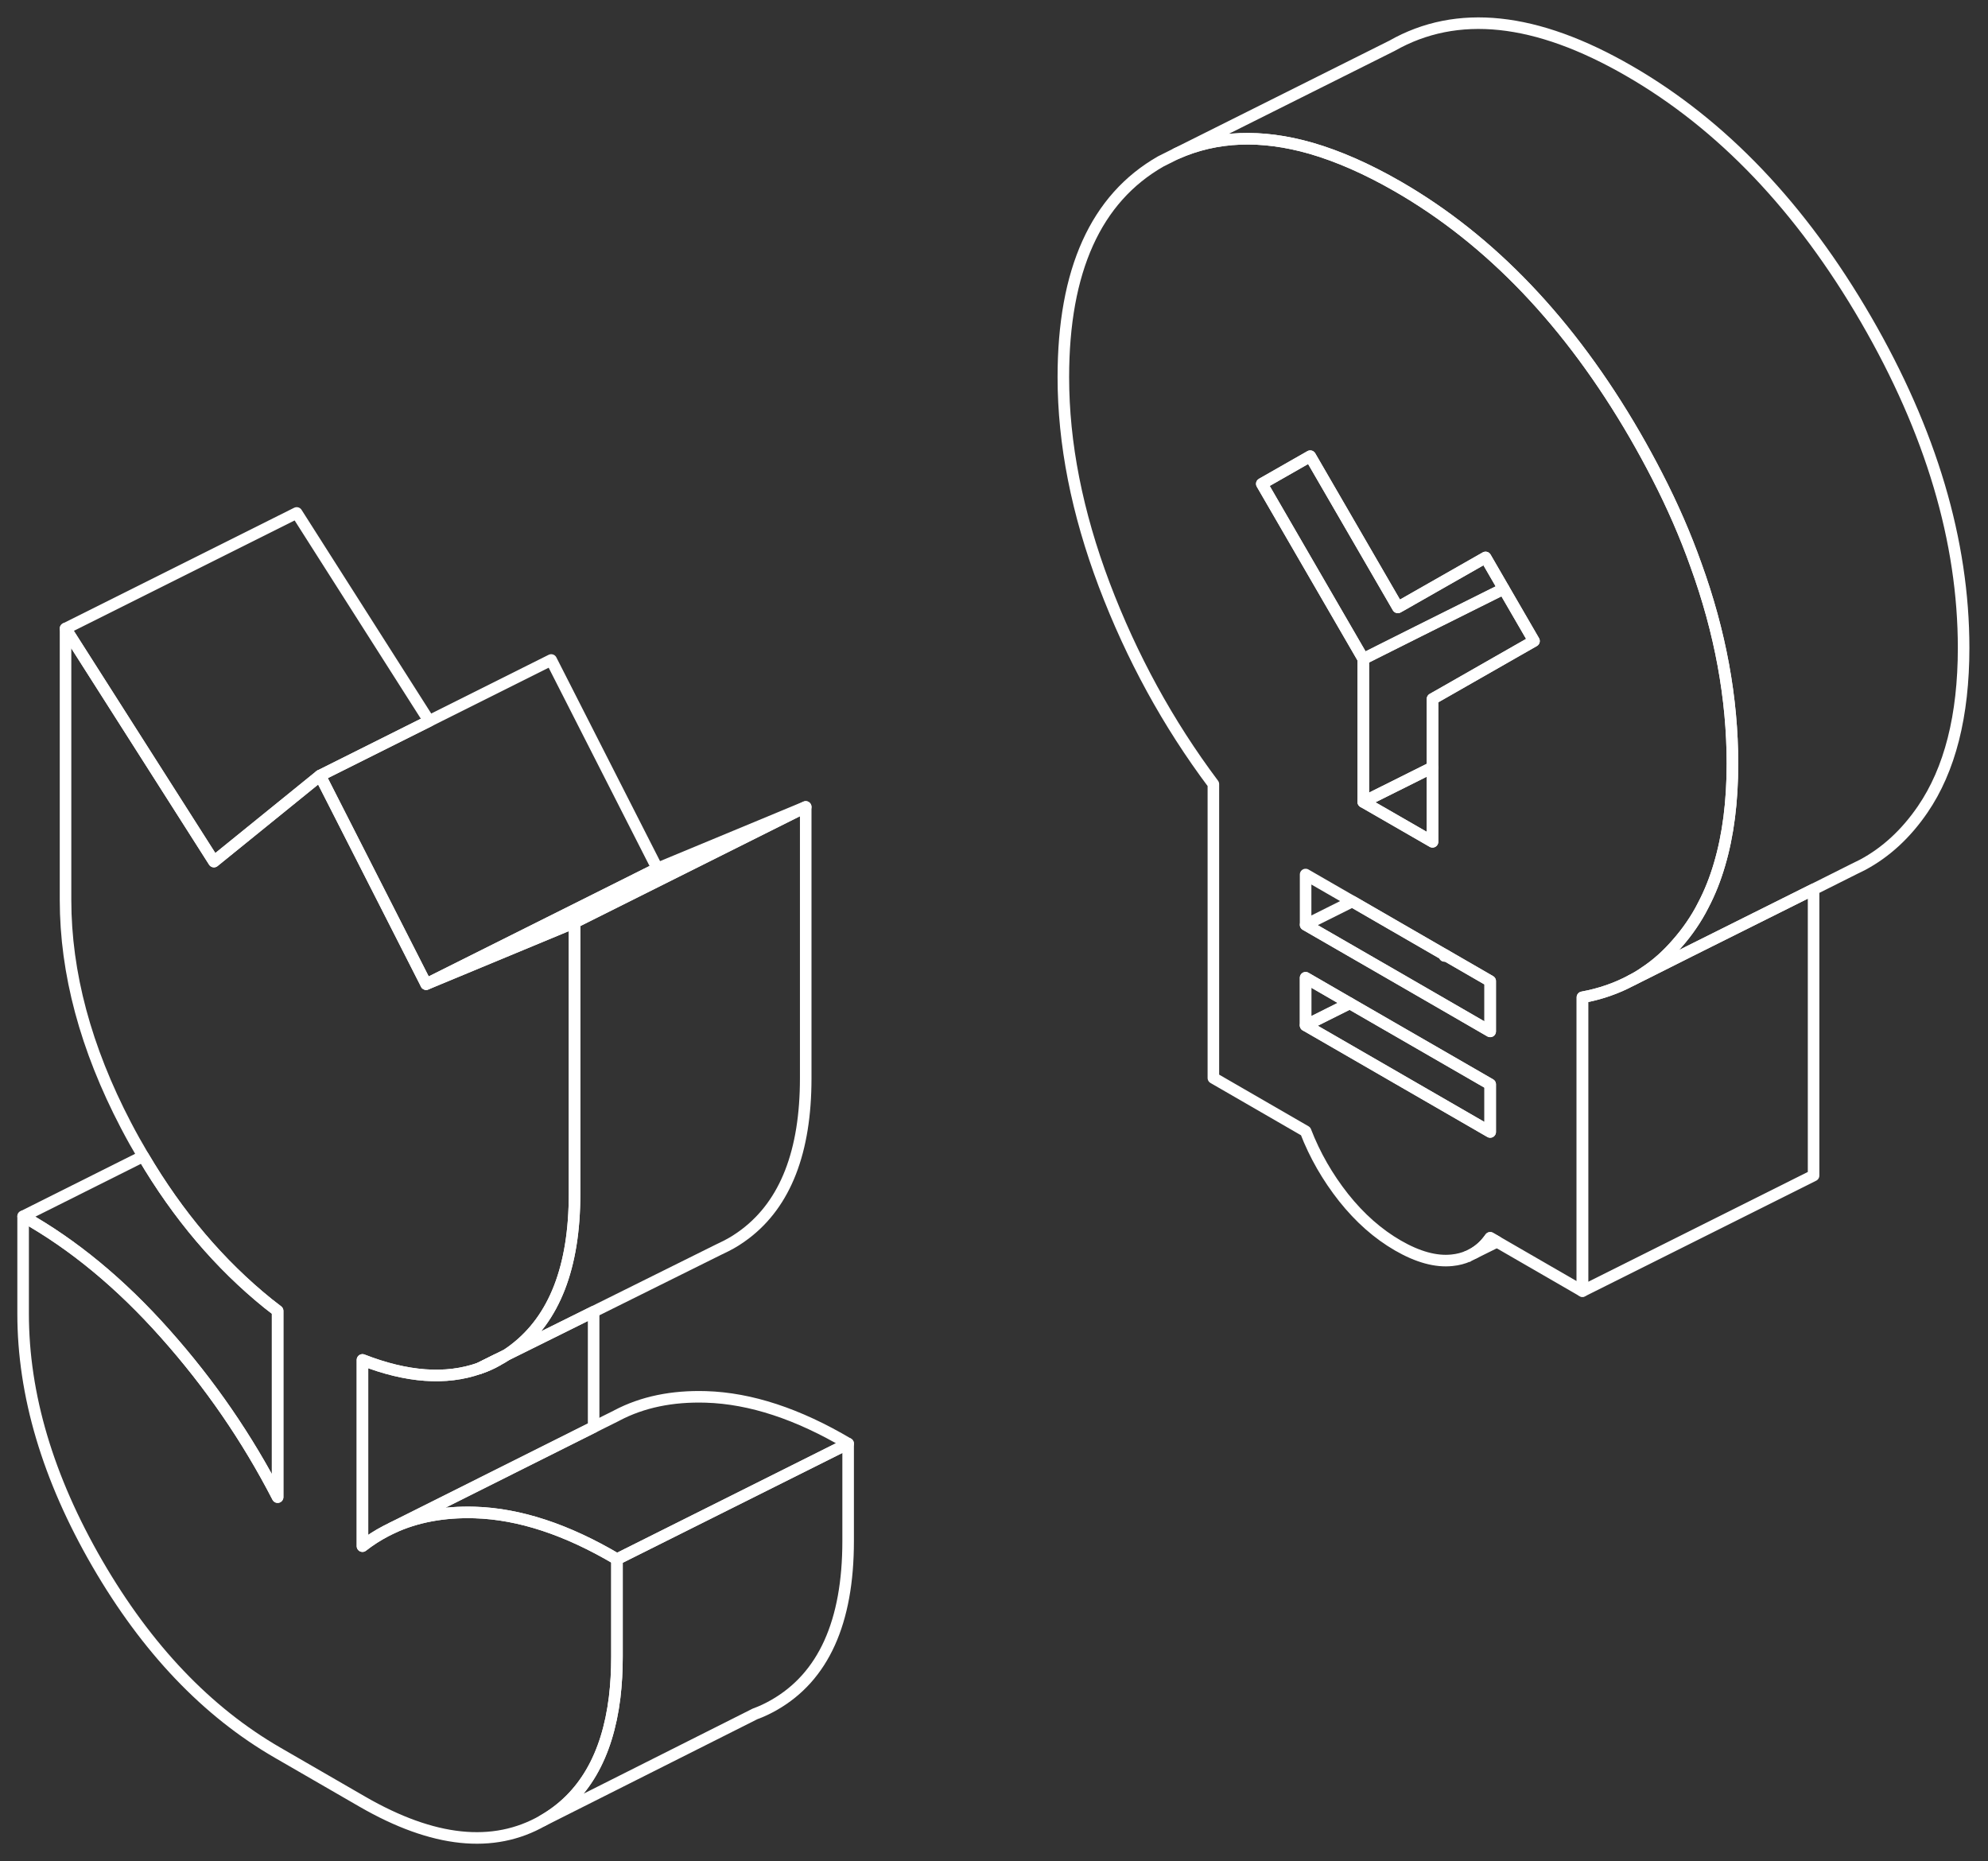 <svg width="172" height="161" viewBox="0 0 172 161" fill="none" xmlns="http://www.w3.org/2000/svg">
<rect x="0" y="0" width="172" height="161" fill="#333333" stroke="none"/>
<g clip-path="url(#clip0_1393_621)">
<path d="M43.83 117.204C43.57 117.374 43.31 117.534 43.04 117.674C42.53 117.964 42.01 118.194 41.47 118.374L43 117.614L43.83 117.204Z" stroke="white" stroke-linejoin="round"/>
<path d="M37.13 62.374L27.69 67.094L25.68 68.724L18.51 74.534L5.67 54.374L25.67 44.374L37.13 62.374Z" stroke="white" stroke-linejoin="round"/>
<path d="M56.87 75.134L36.87 85.134L27.69 67.094L37.13 62.374L47.69 57.094L56.87 75.134Z" stroke="white" stroke-linejoin="round"/>
<path d="M69.71 69.804V93.284C69.71 99.604 67.969 104.094 64.48 106.744C63.94 107.154 63.389 107.504 62.809 107.794L62.15 108.114L51.359 113.474L44.02 117.114V117.074C44.179 116.974 44.33 116.854 44.48 116.744C47.969 114.094 49.709 109.604 49.709 103.284V79.804L69.71 69.804Z" stroke="white" stroke-linejoin="round"/>
<path d="M69.71 69.804L49.71 79.804L36.87 85.134L56.87 75.134L69.71 69.804Z" stroke="white" stroke-linejoin="round"/>
<path d="M24.02 113.403V129.513C21.39 124.413 18.15 119.703 14.29 115.373C10.44 111.043 6.34 107.653 2 105.223L12.39 100.023C15.4 105.133 19 109.373 23.17 112.743C23.45 112.963 23.73 113.183 24.02 113.403Z" stroke="white" stroke-linejoin="round"/>
<path d="M51.36 113.474V123.454L33.94 132.174L33.38 132.454C32.67 132.824 32 133.254 31.36 133.754V117.644C35.2 119.144 38.58 119.394 41.47 118.374C42.01 118.194 42.53 117.964 43.04 117.674C43.31 117.534 43.57 117.374 43.83 117.204L44.02 117.114L51.36 113.474Z" stroke="white" stroke-linejoin="round"/>
<path d="M43.04 117.674C42.53 117.964 42.01 118.194 41.47 118.374L43 117.614C43 117.614 43.02 117.654 43.04 117.674Z" stroke="white" stroke-linejoin="round"/>
<path d="M73.38 124.884L53.38 134.884C49.04 132.314 44.94 130.964 41.09 130.844C38.41 130.764 36.03 131.204 33.94 132.174L51.36 123.454L53.33 122.474L53.38 122.444C55.59 121.284 58.16 120.754 61.09 120.844C64.94 120.964 69.04 122.314 73.38 124.884Z" stroke="white" stroke-linejoin="round"/>
<path d="M53.38 134.884V143.314C53.38 144.564 53.31 145.734 53.18 146.834C52.55 151.944 50.48 155.494 46.96 157.504C42.68 159.944 37.48 159.394 31.36 155.864L24.02 151.624C17.9 148.094 12.7 142.634 8.42 135.254C4.14 127.864 2 120.664 2 113.644V105.224C6.34 107.654 10.44 111.044 14.29 115.374C18.15 119.704 21.39 124.414 24.02 129.514V113.404C23.73 113.184 23.45 112.964 23.17 112.744C19 109.374 15.4 105.134 12.39 100.024C11.88 99.164 11.38 98.274 10.9 97.354C7.41 90.674 5.67 84.174 5.67 77.854V54.374L18.51 74.534L25.68 68.724L27.69 67.094L36.87 85.134L49.71 79.804V103.284C49.71 109.604 47.97 114.094 44.48 116.744C44.33 116.854 44.18 116.974 44.02 117.074C43.96 117.124 43.9 117.164 43.83 117.204L43 117.614L41.47 118.374C38.58 119.394 35.2 119.144 31.36 117.644V133.754C32 133.254 32.67 132.824 33.38 132.454L33.94 132.174C36.03 131.204 38.41 130.764 41.09 130.844C44.94 130.964 49.04 132.314 53.38 134.884Z" stroke="white" stroke-linejoin="round"/>
<path d="M73.38 124.884V133.314C73.38 140.334 71.24 145.064 66.96 147.504C66.43 147.804 65.89 148.064 65.33 148.264L46.96 157.504C50.48 155.494 52.55 151.944 53.18 146.834C53.31 145.734 53.38 144.564 53.38 143.314V134.884L73.38 124.884Z" stroke="white" stroke-linejoin="round"/>
<path d="M146.73 48.873C145.82 46.313 144.7 43.743 143.37 41.163C142.77 39.993 142.13 38.823 141.45 37.643C135.83 27.953 128.99 20.773 120.94 16.133C118.3 14.613 115.8 13.513 113.42 12.823C109.12 11.593 105.24 11.743 101.79 13.283L100.43 13.963C94.81 17.173 92 23.393 92 32.633C92 38.353 93.18 44.343 95.54 50.593C97.91 56.843 101.05 62.593 104.98 67.833V93.253L112.96 97.863C113.76 99.933 114.86 101.844 116.25 103.604C117.65 105.364 119.21 106.743 120.94 107.743C122.67 108.743 124.24 109.173 125.63 109.023C126.14 108.973 126.6 108.853 127.03 108.663L127.56 108.393C128.09 108.073 128.54 107.643 128.93 107.083L129.52 107.423L136.91 111.693V86.273C138.44 85.993 139.86 85.503 141.16 84.803H141.17C141.57 84.593 141.95 84.363 142.32 84.103C143.35 83.423 144.28 82.583 145.12 81.603C145.55 81.113 145.96 80.593 146.34 80.033C146.71 79.493 147.06 78.913 147.36 78.313C147.93 77.233 148.4 76.053 148.77 74.783C149.52 72.253 149.89 69.343 149.89 66.053C149.89 60.413 148.84 54.683 146.73 48.873ZM128.93 97.923L112.96 88.703V84.583L116.78 86.793L128.93 93.803V97.923ZM128.93 89.223L121.04 84.663L112.96 80.003V75.653L117 77.983L124.98 82.593L125.07 82.643L128.93 84.873V89.223ZM124.98 59.873L123.94 60.463V72.823L117.95 69.373V57.003L109.17 41.853L113.36 39.463L120.94 52.543L121.28 52.353L128.53 48.223L130.1 50.933L132.72 55.453L124.98 59.873Z" stroke="white" stroke-linejoin="round"/>
<path d="M123.94 66.384V72.824L117.95 69.374L123.94 66.384Z" stroke="white" stroke-linejoin="round"/>
<path d="M124.98 82.594V82.694L125.07 82.644L124.98 82.594Z" stroke="white" stroke-linejoin="round"/>
<path d="M130.1 50.934L122.72 54.614L117.95 57.004L109.17 41.854L113.36 39.464L120.94 52.544L121.28 52.354L128.53 48.224L130.1 50.934Z" stroke="white" stroke-linejoin="round"/>
<path d="M132.72 55.454L124.98 59.874L123.94 60.464V66.384L117.95 69.374V57.004L122.72 54.614L130.1 50.934L132.72 55.454Z" stroke="white" stroke-linejoin="round"/>
<path d="M128.93 84.873V89.223L121.04 84.663L112.96 80.003L117 77.983L124.98 82.593V82.693L125.07 82.643L128.93 84.873Z" stroke="white" stroke-linejoin="round"/>
<path d="M116.78 86.794L112.96 88.704V84.584L116.78 86.794Z" stroke="white" stroke-linejoin="round"/>
<path d="M128.93 93.804V97.924L112.96 88.704L116.78 86.794L128.93 93.804Z" stroke="white" stroke-linejoin="round"/>
<path d="M169.89 56.053C169.89 61.923 168.7 66.593 166.34 70.033C164.9 72.133 163.17 73.733 161.15 74.813L160.36 75.203L156.91 76.933L146.25 82.253L142.43 84.173L141.17 84.793C141.57 84.593 141.95 84.363 142.32 84.103C143.35 83.423 144.28 82.583 145.12 81.603C145.55 81.113 145.96 80.593 146.34 80.033C146.71 79.493 147.06 78.913 147.36 78.313C147.93 77.233 148.4 76.053 148.77 74.783C149.52 72.253 149.89 69.343 149.89 66.053C149.89 60.413 148.84 54.683 146.73 48.873C145.82 46.313 144.7 43.743 143.37 41.163C142.77 39.993 142.13 38.823 141.45 37.643C135.83 27.953 128.99 20.773 120.94 16.133C118.3 14.613 115.8 13.513 113.42 12.823C109.12 11.593 105.24 11.743 101.79 13.283L120.43 3.963C126.06 0.763 132.89 1.483 140.94 6.133C148.99 10.773 155.83 17.953 161.45 27.643C167.07 37.343 169.89 46.813 169.89 56.053Z" stroke="white" stroke-linejoin="round"/>
<path d="M156.91 76.934V101.693L136.91 111.693V86.274C138.44 85.994 139.86 85.504 141.16 84.804H141.17L142.43 84.174L146.25 82.254L156.91 76.934Z" stroke="white" stroke-linejoin="round"/>
<path d="M129.52 107.423L127.56 108.393C128.09 108.073 128.54 107.643 128.93 107.083L129.52 107.423Z" stroke="white" stroke-linejoin="round"/>
<path d="M127.03 108.664L126.93 108.714" stroke="white" stroke-linejoin="round"/>
</g>
<defs>
<clipPath id="clip0_1393_621">
<rect width="172" height="161" fill="white"/>
</clipPath>
</defs>
</svg>
